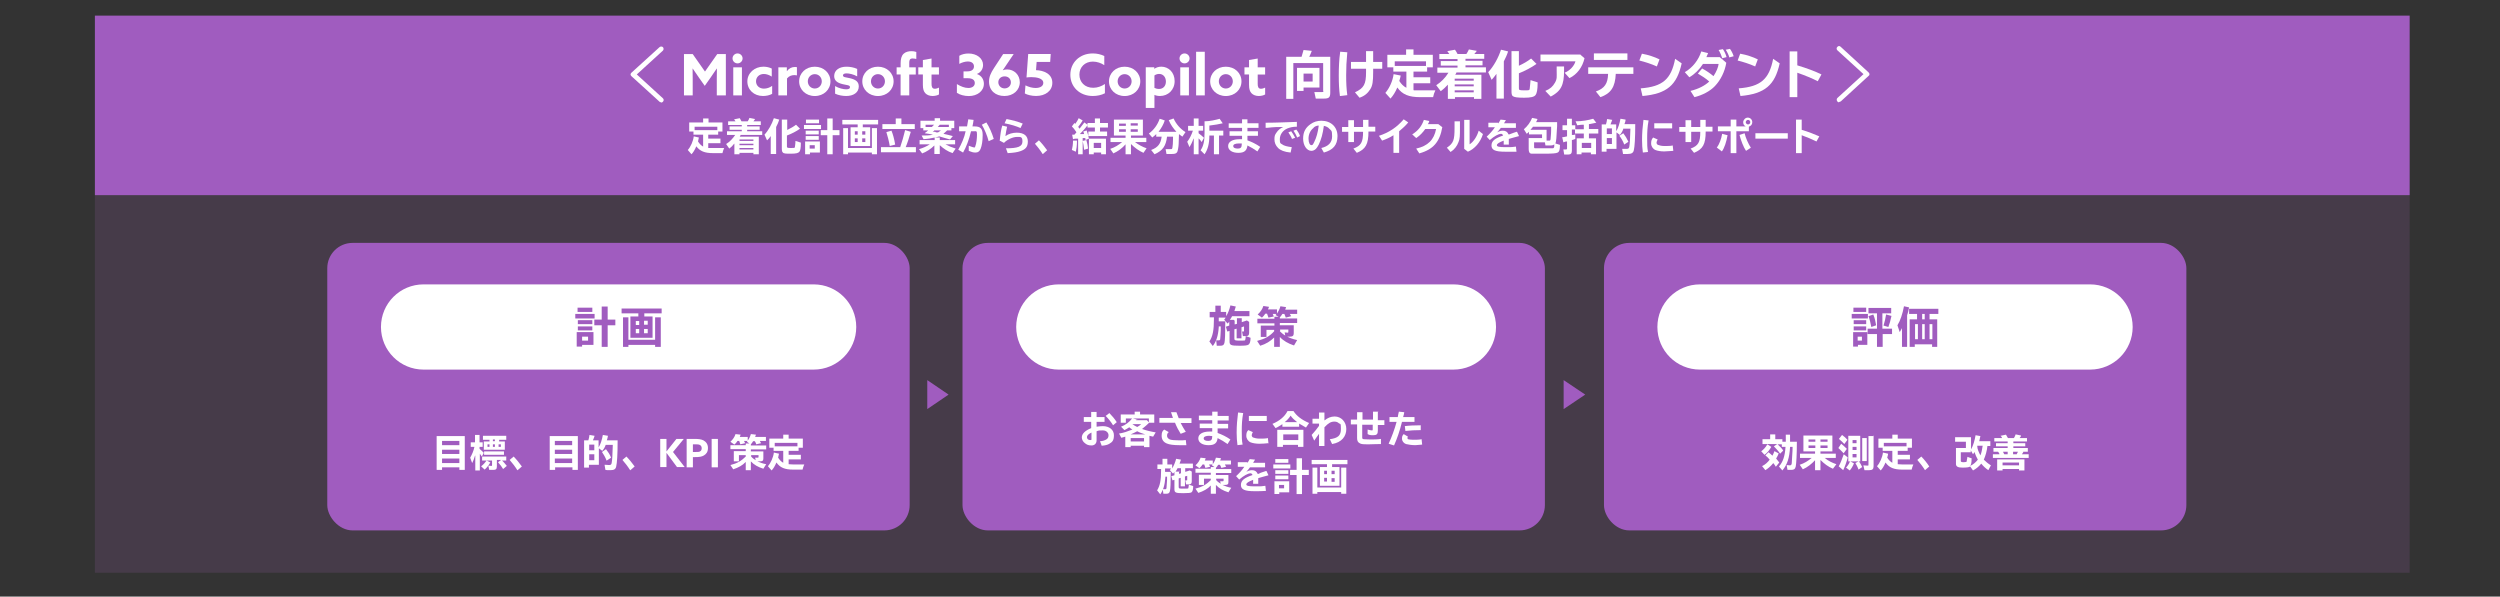 <?xml version="1.0" encoding="UTF-8"?>
<svg id="img01" xmlns="http://www.w3.org/2000/svg" width="880" height="210" version="1.1" viewBox="0 0 880 210">
  <rect x="0" y="0" width="880" height="210" fill="#333333" stroke="none"/>
  <!-- Generator: Adobe Illustrator 29.0.1, SVG Export Plug-In . SVG Version: 2.1.0 Build 192)  -->
  <defs>
    <style>
      .st0 {
        fill: #a05cbf;
      }

      .st1 {
        fill: #fff;
      }

      .st2 {
        fill: #915da3;
        isolation: isolate;
        opacity: .2;
      }
    </style>
  </defs>
  <rect class="st2" x="33.4" y="68.7" width="814.8" height="132.9"/>
  <rect class="st0" x="115.2" y="85.5" width="205" height="101.2" rx="8.9" ry="8.9"/>
  <rect class="st0" x="338.8" y="85.5" width="205" height="101.2" rx="8.9" ry="8.9"/>
  <rect class="st0" x="564.6" y="85.5" width="205" height="101.2" rx="8.9" ry="8.9"/>
  <path class="st1" d="M149.1,100.1h137.3c8.3,0,15,6.7,15,15h0c0,8.3-6.7,15-15,15h-137.3c-8.3,0-15-6.7-15-15h0c0-8.3,6.7-15,15-15h0Z"/>
  <path class="st1" d="M372.7,100.1h138.9c8.3,0,15,6.7,15,15h0c0,8.3-6.7,15-15,15h-138.9c-8.3,0-15-6.7-15-15h0c0-8.3,6.7-15,15-15h0Z"/>
  <path class="st1" d="M598.4,100.1h137.3c8.3,0,15,6.7,15,15h0c0,8.3-6.7,15-15,15h-137.3c-8.3,0-15-6.7-15-15h0c0-8.3,6.7-15,15-15Z"/>
  <rect class="st0" x="33.4" y="5.5" width="814.8" height="63.2"/>
  <g>
    <path class="st0" d="M209.3,110.5v1.6h-6.8v-1.6h6.8ZM208.8,121.4h-3.9v.6h-1.9v-5.1h5.9v4.5h-.1ZM208.5,108.3v1.5h-5.2v-1.5h5.2ZM208.5,112.7v1.4h-5.1v-1.4h5.1ZM208.5,114.9v1.4h-5.1v-1.4h5.1ZM204.9,119.9h2.1v-1.4h-2.1v1.4ZM211.8,107.9h2.1v4.6h2.7v2h-2.7v7.6h-2.1v-7.6h-2.6v-2h2.6v-4.6Z"/>
    <path class="st0" d="M224.8,110.3h-6v-1.7h14.1v1.7h-6.1v1.1h2.9v7.5h-7.8v-7.5h2.8v-1.1h.1ZM230.6,119.6v-7.9h2v10.4h-2v-.7h-9.4v.7h-1.9v-10.4h1.9v7.9h9.4ZM223.8,113v1.4h1.2v-1.4h-1.2ZM223.8,115.8v1.5h1.2v-1.5h-1.2ZM226.7,114.3h1.3v-1.4h-1.3v1.4ZM226.7,117.3h1.3v-1.5h-1.3v1.5Z"/>
  </g>
  <g>
    <path class="st0" d="M434.6,112.9v1.3l.8-.2v-2h1.7v1.4l1.8-.6.8.5v3.8c0,.9-.3,1.2-1.1,1.2h-1.1l-.3-1.6h.5c.13,0,.2-.1.2-.3v-1.5l-.9.3v3.9h-1.7v-3.4l-.8.2v3.3c0,.6.2.7,2,.7s1.6,0,1.8-.2c0-.1.2-.7.2-1.4l1.7.6c0,1.4-.3,2.1-.7,2.4-.4.3-1.3.4-3.2.4-3,0-3.5-.2-3.5-1.5v-3.7l-.8.2-.5-1.7,1.2-.4v-1.4c-.1.2-.2.3-.6.7l-1.2-1.4c.3-.3.4-.4.5-.7h-2.4v1.3h2.3c0,4.4-.1,6.8-.3,7.6-.2.8-.6,1-1.5,1h-1.2l-.2-1.9h.9c.3,0,.5-.1.5-.4s.2-1.8.2-3.2v-1.3h-.7v.3c-.2,3-.9,5.1-2.1,6.6l-1.2-1.6c1.2-1.8,1.6-4,1.6-7.9v-.6h-1.5v-1.9h2v-2.2h1.9v2.2h1.9v1.5c.7-1.1,1.2-2.5,1.5-3.8l1.9.4c-.2.7-.3,1-.5,1.6h5.3v1.8h-6.1c-.2.4-.5.9-.8,1.3h1.4l.3.3h0Z"/>
    <path class="st0" d="M454,110.5c.1.2.3.5.5.8l-1.9.5c-.2-.6-.3-.8-.5-1.3h-.7c-.3.5-.6.9-.9,1.2v.4h6.1v1.6h-6.1v.8h4.9v2.8c0,.9-.4,1.2-1.4,1.2s-.5,0-.9,0c1,.5,2.1.9,3.5,1.2l-1.1,1.9c-2.1-.7-3.7-1.6-5-3v3.5h-2v-3.3c-1.3,1.3-2.9,2.3-4.9,2.9l-1.1-1.7c2.7-.7,4.4-1.6,6-3.4v-.5h-2.7v2.5h-2v-4h4.8v-.8h-6v-1.6h6v-.7h1.5l-1.1-.6c.1-.2.2-.2.3-.4h-1.3c.1.3.3.6.4.9l-1.9.4c-.2-.6-.4-1.1-.5-1.4h-.6c-.4.6-.8,1.1-1.2,1.4l-1.5-1.1c.9-.8,1.7-1.9,2-3l2,.3c-.1.3-.2.6-.4.9h3.2v1.5c.5-.8,1-1.7,1.2-2.6l2,.3c-.1.4-.2.6-.3.9h4.2v1.5h-2.6ZM450.5,116.6c.5.5,1.2,1.1,1.9,1.5l-.2-1.1c.3,0,.8.1,1,.1s.3,0,.3-.4v-.7h-2.9v.5h0l-.1.1Z"/>
  </g>
  <g>
    <path class="st0" d="M657.5,110.5v1.6h-5.7v-1.6h5.7ZM657.2,121.4h-3.2v.6h-1.7v-5.1h5v4.5h-.1ZM656.9,108.3v1.5h-4.5v-1.5h4.5ZM656.9,112.7v1.4h-4.4v-1.4h4.4ZM656.9,114.9v1.4h-4.4v-1.4h4.4ZM653.9,119.9h1.5v-1.4h-1.5v1.4ZM662.7,115.7h3.3v1.9h-3.3v4.5h-2v-4.5h-3.3v-1.9h3.3v-5.4h-3v-1.9h8v1.9h-3.1v5.4h.1ZM658.7,115.1c-.3-1.6-.6-2.8-1-3.8l1.7-.6c.5,1.2.8,2.5,1,3.8l-1.7.6h0ZM663,114.6c.4-1.2.7-2.6.9-3.9l1.9.5c-.3,1.5-.7,2.9-1.1,3.9l-1.7-.5h0Z"/>
    <path class="st0" d="M671.4,122.1h-1.9v-6.6c-.3.5-.4.8-.8,1.4l-.8-2.4c1-1.6,1.8-4,2.3-6.7l1.8.4c-.2,1.1-.4,1.9-.7,2.8v11.1h.1ZM674.9,110.5h-2.9v-1.8h10.3v1.8h-3.1v1.9h2.7v9.7h-1.8v-.9h-6.1v.9h-1.8v-9.7h2.6v-1.9h.1ZM674.1,119.4h1v-5.3h-1v5.3ZM676.6,112.4h.9v-1.9h-.9v1.9ZM676.6,119.4h.9v-5.3h-.9v5.3ZM680.2,114.1h-1v5.3h1v-5.3Z"/>
  </g>
  <g>
    <path class="st1" d="M249.4,52.1h5.5c-.3.6-.4,1.1-.6,1.8h-3.3c-3,0-4.6-.7-5.9-2.4-.5,1.2-1.1,2.2-1.7,2.8l-1.3-1.5c1-1.1,1.9-3.1,2.1-4.8l1.8.4c-.1.6-.2.8-.3,1.4.5.8,1.1,1.4,1.8,1.8v-4.2h-3.4v-1.1h-1.5v-3.2h4.9v-1.4h1.9v1.4h4.9v3.2h-1.5v1.1h-3.5v1.4h4.3v1.6h-4.3v1.7h.1ZM244.5,45.8h8v-1.2h-8v1.2Z"/>
    <path class="st1" d="M256.3,44v-1.3h2.6c-.1-.2-.3-.4-.5-.7l2-.4c.2.3.4.7.6,1.1h2.2c.3-.4.5-.9.6-1.2l2,.4c-.3.4-.4.6-.6.8h2.6v1.3h-4.8v.5h4.4v1.2h-4.4v.5h5.3v1.3h-7.6c-.1.2-.1.3-.3.6h6.7v6.2h-1.9v-.5h-4.9v.5h-1.8v-3.7h-.1c-.5.7-1,1.2-1.7,1.7l-1.1-1.6c1.3-.8,2.3-1.9,3.2-3.2h-2.9v-1.3h5.2v-.5h-4.3v-1.2h4.3v-.5h-4.8ZM260.3,49.6h4.9v-.5h-4.9v.5ZM260.3,51.1h4.9v-.5h-4.9v.5ZM260.3,52.6h4.9v-.5h-4.9v.5Z"/>
    <path class="st1" d="M273.2,54.2h-1.9v-6.3c-.6.8-.7,1-1.3,1.5l-.9-2c1.4-1.5,2.6-3.7,3.3-5.8l1.9.5c-.3.9-.6,1.7-1.1,2.6v9.5h0ZM277,45.8c1.4-.7,2.3-1.2,3.2-1.9l1.4,1.4c-1.2.9-3,1.8-4.6,2.4v3.9c0,.4.2.5,1.4.5s1.3,0,1.4-.3c0-.2.2-1.1.2-2.2l1.9.6c0,2-.2,2.8-.5,3.2-.4.5-1.2.7-3,.7s-2.6,0-2.9-.5c-.2-.2-.3-.6-.3-1.1v-10.4h1.9v3.9h0v-.2h-.1Z"/>
    <path class="st1" d="M289,44v1.4h-6v-1.4h6ZM288.6,53.7h-3.5v.6h-1.7v-4.5h5.2v4h0v-.1ZM288.3,42.1v1.3h-4.6v-1.3h4.6ZM288.2,46v1.3h-4.6v-1.3h4.6ZM288.2,47.9v1.3h-4.6v-1.3h4.6ZM285,52.3h1.8v-1.2h-1.8v1.2ZM291.2,41.7h1.9v4.1h2.4v1.8h-2.4v6.7h-1.9v-6.7h-2.3v-1.8h2.3v-4.1Z"/>
    <path class="st1" d="M301.8,43.8h-5.3v-1.6h12.6v1.6h-5.4v1h2.6v6.6h-6.9v-6.6h2.5v-1h-.1ZM306.9,52.1v-7h1.8v9.2h-1.8v-.6h-8.4v.6h-1.7v-9.2h1.7v7h8.4ZM300.9,46.2v1.2h1v-1.2h-1ZM300.9,48.7v1.3h1v-1.3h-1ZM303.5,47.4h1.1v-1.2h-1.1v1.2ZM303.5,50h1.1v-1.3h-1.1v1.3Z"/>
    <path class="st1" d="M316.9,51.7c.6-1.7,1.2-3.8,1.7-5.9l2,.6c-.5,1.8-1.2,4-1.8,5.4h3.6v1.8h-12.3v-1.8h6.8v-.1ZM322,43.7v1.7h-11.4v-1.7h4.7v-2h2v2h4.8-.1ZM313.2,51.4c-.3-1.8-.8-3.6-1.2-4.9l1.8-.5c.5,1.2,1,3,1.3,4.9l-2,.5h.1Z"/>
    <path class="st1" d="M333.3,46c-.4.4-.8.7-1.2,1.1.8.2,2.3.5,3.3.8l-1,1.2c-1.5-.4-3-.9-3.8-1.1-.5.2-1,.3-1.5.4h1.7v.9h5.4v1.5h-3.4c1.1.6,2.3,1.1,3.6,1.5l-1.1,1.6c-1.7-.6-3.1-1.5-4.5-2.8v3.1h-1.9v-3c-1.2,1.2-2.7,2.2-4.3,2.8l-1.1-1.5c1.4-.4,2.7-1,3.8-1.7h-3.6v-1.5h5.3v-.9c-1.2.3-2.6.5-3.9.6l-.7-1.3c1.5,0,2.8,0,4-.3-1.3-.3-1.6-.3-2.9-.5l.2-.2c.3-.2.6-.4,1-.8h-1.7v-.8h-1v-2.6h5v-.9h1.9v.9h5v2.6h-1v.8h-1.6v.1ZM328,44.7c.2-.2.5-.5.8-.8h-3v.8h2.2ZM328.8,46l-.2.2c-.1,0-.2.2-.3.2h.9c.2.2.3.2.5.2h.5q.07,0,0,0c.4-.2.7-.5,1-.7h-2.5.1v.1ZM334,44.7v-.8h-3.2c-.2.2-.4.5-.7.8h3.9Z"/>
    <path class="st1" d="M340.4,44.5c.1-.7.2-1.1.4-2.3v-.2l1.9.2c-.1.9-.2,1.3-.4,2.3h.8c2,0,2.8.8,2.8,3s-.3,3.8-.7,4.8c-.3.9-.9,1.4-1.8,1.4s-1.4-.2-2.4-.6v-1.8c.8.3,1.6.6,1.9.6s.3,0,.4-.4c.4-1,.6-2.7.6-4.1s-.2-1.2-1.1-1.2h-1c-.7,3-1.7,5.6-2.8,7.5l-1.7-1c1.1-1.9,2.2-4.4,2.6-6.5h-2.3v-1.7h2.8ZM348,49.7c-.5-2-1.5-4.3-2.4-5.8l1.6-.8c1.1,1.7,2,3.8,2.6,5.8l-1.8.8h0Z"/>
    <path class="st1" d="M351.9,49.6c.2-2.2.5-4.2.9-5.4l1.7.4c-.2.9-.5,2.4-.6,3.3,1.1-.8,2.6-1.2,4-1.2,2.5,0,3.9,1.1,3.9,3.1s-.9,2.8-2.6,3.4c-1.1.4-2.5.6-4.5.7l-.6-1.7c4.2,0,5.8-.6,5.8-2.4s-.7-1.6-2-1.6-3.4.9-4.5,2.1l-1.3-.7h-.2,0ZM359.3,45.1c-1.6-.7-3.5-1.3-5.7-1.7l.7-1.5c2.1.4,4,.9,5.7,1.6l-.8,1.6h.1Z"/>
    <path class="st1" d="M367,54.2c-.8-1.3-1.9-2.7-2.7-3.6l1.4-1.2c1,1,2.1,2.4,2.9,3.5l-1.5,1.3h-.1Z"/>
    <path class="st1" d="M378.8,46.4h0c-.5-.8-1-1.4-1.5-1.9l.9-1.2c.13.13.23.23.3.3.5-.7.9-1.3,1.2-2l1.4.8c-.4.7-.9,1.4-1.6,2.3.1,0,.2.2.5.6.7-.9,1.1-1.4,1.7-2.2l1.1.8v-.6h2.6v-1.6h1.8v1.6h2.8v1.6h-2.8v1.4h2.5v1.6h-6.6v-1.6h2.3v-1.4h-2.6v-.8c-.7,1-1.9,2.3-2.7,3.1h1.5c0-.3-.2-.6-.3-.9l1.2-.4c.3.8.6,1.9.8,2.9l-1.2.5c0-.2,0-.5-.1-.7h-.9v5.7h-1.6v-5.5c-.9,0-1.3,0-1.8.2l-.3-1.6h.8c.4-.5.5-.6.7-.8h0l-.1-.2ZM377.3,52.8c.2-.8.4-1.9.4-3.3h1.4c0,1.8-.2,3-.4,3.9l-1.4-.6h0ZM381.6,52.7c-.1-1.2-.3-2.2-.5-3.1l1.3-.3c.3,1.1.5,2,.6,3l-1.3.4s-.1,0-.1,0ZM389.3,54.3h-1.7v-.6h-2.6v.6h-1.7v-5.5h6v5.5h0ZM385,52.1h2.6v-1.8h-2.6v1.8Z"/>
    <path class="st1" d="M399.5,50c1.2.9,2.6,1.7,4.1,2.2l-1.1,1.6c-1.6-.7-3.1-1.8-4.4-3.1v3.6h-1.9v-3.5c-1.1,1.3-2.7,2.5-4.3,3.2l-1.1-1.6c1.6-.5,3-1.4,4.2-2.4h-4.1v-1.5h5.3v-.8h-4.1v-5.6h10.2v5.6h-4.2v.8h5.4v1.5h-4ZM393.9,44.3h2.4v-.8h-2.4v.8ZM393.9,46.4h2.4v-.9h-2.4v.9ZM400.5,43.4h-2.5v.8h2.5v-.8ZM400.5,45.5h-2.5v.9h2.5v-.9Z"/>
    <path class="st1" d="M410.8,48.1c-.4,3.3-1.5,4.9-4.4,6.2l-1.2-1.5c2.4-.9,3.4-2.2,3.7-4.7h-1.9v-.9c-.5.5-.9.8-1.4,1.2l-1.2-1.4c1.7-1.2,3.1-3.1,3.8-5.2l1.8.6c-.5,1.5-1.2,2.7-2.2,4h6.3c-1.1-1.2-2.1-2.6-2.7-4.1l1.7-.6c.9,2,2.4,3.7,4.2,4.8l-1.1,1.6c-.6-.4-.8-.6-1.2-.9-.1,3.7-.1,3.9-.3,5.1-.2,1.5-.6,1.9-2.2,1.9h-1.9l-.3-1.7h1.7c.5,0,.6,0,.7-.6s.2-1.6.2-2.9v-.9s-2.1,0-2.1,0Z"/>
    <path class="st1" d="M420.1,48.8c-.4,1.2-.9,2.2-1.4,3l-.8-1.9c.8-1,1.5-2.4,2-3.9h-1.7v-1.7h2v-2.6h1.7v2.6h1.6v1.7h-1.6v.9c.8.6,1.4,1.1,1.9,1.6l-.8,1.5c-.3-.5-.7-.9-1.1-1.3v5.6h-1.7v-5.5s-.1,0-.1,0ZM429.3,41.8l1.1,1.6c-1.2.3-3,.6-4.7.8v1.8h4.9v1.7h-1.5v6.6h-1.8v-6.6h-1.6c0,3-.6,5-1.7,6.6l-1.4-1.4c1-1.4,1.4-3.2,1.4-6.1v-4.1c1.9,0,3.9-.5,5.4-.9h-.1Z"/>
    <path class="st1" d="M439.1,42v1.4h3.9v1.6h-3.9v1.2h3.7v1.6h-3.7v1.6c1.4.5,3.1,1.3,4.5,2.3l-1,1.6c-1.1-.8-2.3-1.5-3.5-2.1-.2,1.8-1.1,2.6-3.2,2.6s-3.6-.9-3.6-2.4,1.5-2.4,4-2.4.5,0,.9,0v-1.2h-4.4v-1.6h4.4v-1.2h-4.7v-1.6h4.7v-1.4h1.9ZM437.1,50.5h-1.1c-1.1,0-1.9.3-1.9.9s.6.9,1.6.9,1.4-.4,1.4-1.5v-.2h0v-.1Z"/>
    <path class="st1" d="M445.4,43.2c3.8,0,8.1-.2,11.1-.3v1.7c-1.6,0-2.5.3-3.3.6-1.7.7-2.7,2.2-2.7,3.8s.2,1.4.8,1.8c.6.5,1.8.8,3.4,1l-.4,1.9c-2.2-.2-3.6-.8-4.4-1.6-.9-.9-1.3-1.9-1.3-3.1s.2-1.6.7-2.3c.6-.9,1.3-1.5,2.4-2-2,0-3,0-5.7.3h-.5v-1.8s-.1,0-.1,0ZM454.8,49c-.2-.7-.7-1.5-1.3-2.4l1-.4c.5.7,1,1.5,1.4,2.3l-1.1.4h0v.1ZM456.6,48.4c-.3-.8-.8-1.7-1.3-2.4l1-.4c.5.6,1,1.4,1.3,2.3,0,0-1,.5-1,.5Z"/>
    <path class="st1" d="M465.1,52.1c2.5-.6,3.8-1.9,3.8-4.1s-.3-2-.9-2.6c-.5-.6-1.1-.9-2-1.1-.4,2.9-.9,4.7-1.8,6.6-.4.7-.6,1.1-1,1.5-.5.5-1.1.7-1.6.7-1.6,0-2.9-1.9-2.9-4.3s.9-3.9,2.6-5.1c1.1-.8,2.4-1.2,3.8-1.2,3.4,0,5.7,2.2,5.7,5.4s-1.6,4.9-4.8,5.8l-.9-1.6h0ZM462.4,45c-1.2.9-1.8,2.3-1.8,3.8s.5,2.3,1,2.3.6-.3,1-1.1c.8-1.6,1.3-3.4,1.6-5.8-.8,0-1.3.3-1.8.7h0v.1Z"/>
    <path class="st1" d="M481.7,42.1v2.5h2.4v1.7h-2.4c0,4.5-1,6.2-4.1,7.5l-1.2-1.5c2.7-1,3.4-2.2,3.4-5.9h-3.2v3.6h-2v-3.6h-2.2v-1.7h2.2v-2.4h2v2.4h3.2v-2.5h2l-.1-.1Z"/>
    <path class="st1" d="M490.5,47.6c-1.2.8-2.6,1.4-4,1.9l-1.1-1.7c3.4-1.1,6.2-2.9,8.7-5.8l1.6,1.1c-.9,1.1-2.1,2.2-3.2,3.1v7.6h-2s0-6.2,0-6.2Z"/>
    <path class="st1" d="M507.7,44.7c-.9,5.3-3.2,7.9-8.1,9.3l-1.1-1.7c4.1-.9,6.3-3.1,7-6.9h-3.8c-.9,1.3-2,2.4-3.2,3.2l-1.4-1.3c2.1-1.3,3.4-3,4.1-5.1l1.9.4c-.1.4-.2.7-.5,1.1h3.7l1.3,1h.1Z"/>
    <path class="st1" d="M513.9,42.7v2.4c0,2.6,0,3.8-.5,4.9-.5,1.4-1.5,2.7-2.8,3.5l-1.3-1.5c2.3-1.6,2.7-2.6,2.7-6.9v-2.4h2-.1ZM517.3,42.3v8.5c1.3-.8,2.6-2.7,3.2-4.8l1.5,1.2c-.9,2.9-2.9,5.2-5.3,6.2l-1.3-1v-10.2h1.9v.1Z"/>
    <path class="st1" d="M527.4,43.5c.4-.7.6-1,.8-1.4l1.9.2c-.2.3-.3.4-.7,1.1h4.2v1.6h-5.3c-.4.6-.9,1.1-1.3,1.6.7-.4,1.3-.6,2-.6,1,0,1.6.4,2,1.3h.3l.8-.3.8-.3.9-.3h.2l.7,1.5c-1.6.4-2.5.7-3.6,1v2h-1.8v-1.4c-1.6.6-2.4,1.1-2.4,1.6s.7.7,3,.7,2.4,0,3.7-.2l.2,1.8h-4c-3.5,0-4.8-.6-4.8-2.2s1.2-2.5,4.1-3.5c-.2-.4-.4-.6-.7-.6-.9,0-2.4.8-4,2.2l-1.1-1.2c1-.9,2.1-2.1,2.9-3.3h-2.3v-1.6h3.5v.3Z"/>
    <path class="st1" d="M542.8,47.3h-4.6v-.9c-.3.3-.4.4-.8.7l-1-1.6c1.3-1.1,2.3-2.5,2.9-4l1.9.4c-.2.4-.2.6-.5,1.1h7.4v1.4c-.2,4-.3,5.4-.6,6.1l1.6.5c0,1.7-.2,2.4-.8,2.7-.5.3-1.9.4-4.9.4h-4.2c-.8,0-1.1-.6-1.1-1.6v-3.9h4.7v-1.2h0v-.1ZM544.7,49.5h.5c.4,0,.5,0,.6-.5,0-.5.2-1.6.2-3.2v-1.2h-6.4c-.2.4-.5.6-.9,1.1h5.7v3.8h.3ZM540,50v1.6c0,.4,0,.6.4.6h6.1c.4,0,.5-.2.6-.6v-.8c-.3.3-.7.4-1.4.4h-1.7l-.2-1.1h-3.9.1v-.1Z"/>
    <path class="st1" d="M557.5,43.9c-.7,0-1.1,0-2.3.2l-.6-1.4c2.4,0,4.5-.4,6.2-.9l1.1,1.4c-.9.2-1.4.3-2.6.5v1.7h3.3v1.6h-3.3v1.7h2.5v5.6h-1.8v-.6h-3.3v.6h-1.7v-5.6h2.5v-1.7h-3.1v-1.4h-1.1v1.9h.5c.2,0,.4,0,.7-.2v1.6c-.5.2-.7.3-1.2.4v3.8c0,.9-.4,1.3-1.3,1.3h-1.4l-.3-1.8h1q.3,0,.3-.3v-2.5c-.3,0-.6,0-1.3.3l-.4-1.8c.6,0,1.1-.2,1.7-.3v-2.2h-1.6v-1.7h1.6v-2.3h1.7v2.3h1.2v1.4h3v-1.5h0v-.1ZM556.8,52.1h3.3v-1.8h-3.3v1.8Z"/>
    <path class="st1" d="M571.4,45.4c-.3.9-.7,1.5-1.2,2.1l-1.2-.9v5.8h-3.5v1h-1.7v-9.6h1.5c.2-.6.3-1.2.4-1.9l1.8.3c-.2.5-.4,1.1-.6,1.6h2v2.4c.7-1.1,1.2-2.7,1.5-4.4l1.8.3c0,.5-.2,1.1-.4,1.6h3.8c0,5.2-.2,7.9-.5,9.2-.2.9-.8,1.3-2.1,1.3h-1.7l-.3-1.8h1.6c.6,0,.8-.2.9-.7.2-1.1.3-2.7.4-6.4h-2.6l.1.1ZM565.6,45.2v2h1.8v-2h-1.8ZM565.6,48.6v2.1h1.8v-2.1h-1.8ZM571.7,50.8c-.4-1.1-1.1-2.3-1.7-3l1.4-.9c.7.9,1.3,1.9,1.8,3l-1.5,1h0v-.1Z"/>
    <path class="st1" d="M578.3,53.8c-.2-1.6-.3-2.8-.3-4.5,0-2.5.2-4.8.5-7.1l1.8.2c-.4,2.2-.5,4-.5,6.3s0,3.2.3,4.8l-1.9.2h.1v.1ZM589,53.1c-.9,0-2,.2-3.2.2s-2.4-.2-3.1-.5c-.9-.4-1.5-1.3-1.5-2.3s.2-1.5.7-2.1l1.6.7c-.2.4-.4.8-.4,1.1s.2.7.5.8c.5.2,1.3.4,2.3.4s2.2,0,2.9-.2c0,0,.2,1.9.2,1.9ZM588.6,43.4v1.8h-6.3v-1.8h6.3Z"/>
    <path class="st1" d="M600.4,42.1v2.5h2.4v1.7h-2.4c0,4.5-1,6.2-4.1,7.5l-1.2-1.5c2.7-1,3.4-2.2,3.4-5.9h-3.2v3.6h-2v-3.6h-2.2v-1.7h2.2v-2.4h2v2.4h3.2v-2.5h2-.1v-.1Z"/>
    <path class="st1" d="M604.3,52c.9-1.2,1.6-3.1,1.9-4.9l1.9.5c-.4,2.3-1.1,4.5-2,5.7l-1.7-1.3h-.1ZM614.5,44.5c-.6-.3-.9-.8-.9-1.5s.7-1.6,1.6-1.6,1.6.7,1.6,1.6-.5,1.3-1.2,1.6v1.6h-4.4v7.7h-2v-7.7h-4.5v-1.7h4.5v-2.4h2v2.4h3.3ZM614.6,53.1c-.9-1.3-1.8-3.7-2.3-5.6l1.8-.6c.4,1.7,1.3,3.7,2.2,5.1l-1.7,1.1h0ZM614.5,43c0,.4.4.8.8.8s.8-.3.8-.8-.4-.8-.8-.8-.8.4-.8.8h0Z"/>
    <path class="st1" d="M629.3,46.9v1.9h-11.4v-1.9h11.4Z"/>
    <path class="st1" d="M634.2,42.1v3.6c2.4.7,4.6,1.6,6.2,2.3l-1,1.8c-1.4-.7-3.3-1.5-5.2-2.2v6.3h-2v-11.8s2,0,2,0Z"/>
  </g>
  <g>
    <polygon class="st0" points="326.4 133.8 326.4 144 333.9 138.9 326.4 133.8"/>
    <polygon class="st0" points="550.4 133.8 550.4 144 558 138.9 550.4 133.8"/>
  </g>
  <g>
    <path class="st1" d="M163.6,165.4h-1.9v-.9h-6.1v.9h-1.9v-11.9h9.9v11.9h0ZM155.6,156.7h6.1v-1.5h-6.1v1.5ZM155.6,159.8h6.1v-1.5h-6.1v1.5ZM155.6,163h6.1v-1.6h-6.1v1.6Z"/>
    <path class="st1" d="M167.2,160.4c-.3,1.1-.6,1.8-1,2.6l-.7-1.9c.6-1,1.2-2.4,1.5-3.8h-1.3v-1.6h1.5v-2.6h1.6v2.6h1.1v1.6h-1.1v.7c.5.4,1.1,1,1.5,1.4l-.7,1.3c-.2-.3-.5-.7-.7-1v5.9h-1.6v-5.2h-.1ZM169.4,164.1c.7-.5,1.4-1.3,1.9-2l1.3.7c-.6,1-1.3,1.9-2,2.5l-1.2-1.1h0v-.1ZM176.6,162c.7.6,1.3,1.4,1.8,2l-1.3,1.1c-.4-.7-1-1.5-1.8-2.4l1.1-.8h-1.5v2.3c0,.9-.3,1.2-1.3,1.2h-1.4l-.3-1.5c.3,0,.7.1,1,.1s.3,0,.3-.3v-1.6h-3.5v-1.4h8.5v1.4h-1.6v-.1ZM175.6,155.4h2.1v2.9h-7.4v-2.9h2v-.6h-2.3v-1.4h8.2v1.4h-2.5v.6h-.1ZM177.4,158.9v1.2h-7v-1.2h7ZM171.6,156.4v.9h.7v-.9h-.7ZM173.5,154.7v.6h.7v-.6h-.7ZM173.5,156.4v.9h.7v-.9h-.7ZM175.5,156.4v.9h.8v-.9h-.8Z"/>
    <path class="st1" d="M182.1,165.5c-.8-1.3-1.9-2.7-2.7-3.6l1.4-1.2c1,1,2.1,2.4,2.9,3.5l-1.5,1.3h-.1Z"/>
    <path class="st1" d="M203.4,165.4h-1.9v-.9h-6.1v.9h-1.9v-11.9h9.9v11.9h0ZM195.3,156.7h6.1v-1.5h-6.1v1.5ZM195.3,159.8h6.1v-1.5h-6.1v1.5ZM195.3,163h6.1v-1.6h-6.1v1.6Z"/>
    <path class="st1" d="M213.2,156.6c-.3.9-.7,1.5-1.2,2.1l-1.2-.9v5.8h-3.5v1h-1.7v-9.6h1.5c.2-.6.3-1.2.4-1.9l1.8.3c-.1.5-.4,1.1-.6,1.6h2v2.5c.7-1.1,1.2-2.7,1.5-4.4l1.8.3c-.1.5-.2,1.1-.4,1.6h3.8c0,5.2-.2,7.9-.5,9.2-.2,1-.8,1.3-2.1,1.3s-1.1,0-1.7-.1l-.3-1.8c.7,0,1.3.1,1.6.1.6,0,.8-.2.9-.7.2-1.1.3-2.7.4-6.4h-2.6.1ZM207.4,156.5v2h1.8v-2h-1.8ZM207.4,159.9v2.1h1.8v-2.1h-1.8ZM213.5,162.1c-.4-1.1-1.1-2.3-1.6-3l1.4-1c.7.9,1.4,1.9,1.8,3l-1.5,1h-.1Z"/>
    <path class="st1" d="M221.8,165.5c-.8-1.3-1.9-2.7-2.7-3.6l1.4-1.2c1,1,2.1,2.4,2.9,3.5l-1.5,1.3h-.1Z"/>
    <path class="st1" d="M232.4,154.5h2.2v4.4h0l3.5-4.4h2.6l-3.8,4.6,4.1,5.3h-2.7l-3.7-5h0v5h-2.2v-10h0v.1Z"/>
    <path class="st1" d="M241.7,154.5h2.9c1.2,0,2.2.1,3,.5.9.5,1.6,1.3,1.6,2.7s-.6,2.1-1.4,2.6c-.8.5-1.8.6-3.2.6h-.7v3.6h-2.2v-10h0ZM244.7,159.1c.9,0,1.4,0,1.7-.2.4-.2.6-.6.6-1.1s-.2-1-.7-1.2c-.4-.2-.9-.2-1.7-.2h-.7v2.7h.8,0Z"/>
    <path class="st1" d="M250.5,154.5h2.2v10h-2.2v-10Z"/>
    <path class="st1" d="M267.5,155.3c.1.2.3.5.4.7l-1.7.4c-.2-.5-.2-.7-.5-1.1h-.6c-.3.5-.5.8-.8,1.1v.4h5.4v1.4h-5.4v.7h4.4v2.5c0,.8-.3,1-1.3,1s-.5,0-.8,0c.9.4,1.9.8,3.1,1l-1,1.6c-1.9-.6-3.3-1.4-4.4-2.6v3.1h-1.8v-2.9c-1.1,1.2-2.6,2-4.4,2.6l-1-1.5c2.4-.6,3.9-1.5,5.4-3v-.5h-2.4v2.2h-1.8v-3.6h4.2v-.7h-5.4v-1.4h5.4v-.6h1.3l-.9-.6c.1-.2.2-.2.2-.3h-1.2c.1.2.2.5.4.8l-1.7.4c-.2-.5-.3-.9-.4-1.2h-.6c-.3.5-.7,1-1.1,1.3l-1.4-1c.8-.7,1.5-1.7,1.8-2.7l1.8.2c-.1.3-.2.5-.3.8h2.8v1.3c.5-.7.9-1.5,1.1-2.3l1.8.2c-.1.3-.2.5-.3.8h3.8v1.4h-2.1v.1ZM264.4,160.7c.4.5,1.1,1,1.6,1.3l-.2-.9h.9c.2,0,.3,0,.3-.3v-.6h-2.6v.5h0Z"/>
    <path class="st1" d="M277.6,163.4c.5,0,1.1.1,1.8.1h3.7c-.3.6-.4,1.1-.6,1.8h-3.3c-3,0-4.6-.7-5.9-2.5-.5,1.2-1.1,2.2-1.7,2.8l-1.3-1.5c1-1.1,1.9-3.1,2.1-4.8l1.8.4c-.1.6-.2.8-.3,1.4.5.8,1.1,1.4,1.8,1.8v-4.2h-3.4v-1.1h-1.5v-3.2h4.9v-1.4h1.9v1.4h5v3.2h-1.5v1.1h-3.5v1.4h4.3v1.6h-4.3v1.7h0ZM272.7,157.1h8v-1.2h-8v1.2Z"/>
  </g>
  <g>
    <path class="st1" d="M386,145v1.8h2.8v1.7h-2.8v1.7c.8-.1,1.5-.2,2.2-.2,2.3,0,3.9,1.3,3.9,3.2s-.6,2.4-1.6,3c-.6.4-1.5.6-2.7.7l-.6-1.6c.9,0,1.7-.3,2.2-.6s.8-.7.8-1.5-.7-1.7-2-1.7-1.4,0-2.2.3v3.2c0,1.1-.7,1.8-1.8,1.8s-1.7-.3-2.3-.8c-.7-.5-1.1-1.3-1.1-2,0-1.3,1.1-2.4,3.3-3.3v-2.2h-2.6v-1.7h2.6v-1.8h1.9ZM384.1,152.3c-1,.5-1.5,1-1.5,1.6s.5,1,1.1,1,.5-.1.5-.5v-2.1h-.1ZM391.8,149.7c-.7-1.2-1.8-2.5-2.6-3.3l1.3-1c.9.9,1.9,2.1,2.6,3.2l-1.3,1.1Z"/>
    <path class="st1" d="M400.2,147.5c-.2.2-.2.3-.3.4h3.8l.8.9c-.6.6-1.6,1.5-2.5,2.2,1.4.5,3,.9,4.8,1.2l-.9,1.5c-.6-.1-.8-.2-1.3-.3v4h-1.9v-.5h-4.7v.5h-1.9v-3.7c-.6.2-.8.2-1.4.4l-.8-1.5c1.5-.2,2.9-.7,4.7-1.4h0c-.4-.2-.7-.5-1.1-.8-.6.4-1.1.7-1.7,1l-1.2-1.2c1.6-.6,3-1.7,3.9-2.9h-2.2v1.5h-1.8v-2.9h4.9v-1h1.9v1h5v2.9h-1.9v-1.5h-5.6l1.5.4h0v-.2h-.1ZM398,155.4h4.7v-1.2h-4.7v1.2ZM403.1,152.9c-1.2-.4-1.9-.6-2.8-1.1-.6.3-1.5.8-2.3,1.1h5.1,0ZM398.6,149.3c.6.4,1,.7,1.7,1h0c.4-.2,1.1-.7,1.4-1h-3.2.1Z"/>
    <path class="st1" d="M412.9,147.2c-.2-.6-.5-1.6-.7-2.1h1.9c.2.5.5,1.4.8,2.1h4.5v1.7h-3.8c.5,1,1.2,2.2,1.8,3.1l-1.8.7c-.7-1.1-1.4-2.4-2-3.9h-5.5v-1.7h4.9l-.1.1ZM417.5,156.7h-2.4c-2,0-3.5-.2-4.4-.6-1.2-.5-1.8-1.4-1.8-2.7s.3-1.7.9-2.2l1.6.9c-.5.4-.6.8-.6,1.3s.3,1,1,1.3c.6.2,1.8.3,3.2.3s1.4,0,2.4-.1l.2,1.8h-.1Z"/>
    <path class="st1" d="M428.6,145v1.4h3.9v1.6h-3.9v1.2h3.7v1.6h-3.7v1.6c1.4.5,3.1,1.3,4.5,2.3l-1,1.6c-1.1-.8-2.3-1.5-3.5-2.1-.2,1.8-1.1,2.5-3.2,2.5s-3.6-.9-3.6-2.4,1.5-2.4,4-2.4.5,0,.9,0v-1.2h-4.4v-1.6h4.4v-1.2h-4.7v-1.6h4.7v-1.4h1.9v.1ZM426.7,153.5c-.5,0-.9-.1-1.1-.1-1.1,0-1.9.3-1.9.9s.6.9,1.6.9,1.4-.4,1.4-1.5v-.2h0Z"/>
    <path class="st1" d="M435.6,156.8c-.2-1.6-.3-2.8-.3-4.5,0-2.5.2-4.8.5-7.1l1.8.2c-.4,2.2-.5,4-.5,6.3s0,3.2.3,4.8l-1.9.2h.1v.1ZM446.4,156c-.9.1-2,.2-3.1.2s-2.4-.2-3.1-.5c-.9-.4-1.5-1.3-1.5-2.3s.2-1.5.7-2l1.6.7c-.2.4-.4.8-.4,1.1s.2.7.5.8c.5.2,1.3.4,2.3.4s2.2,0,2.9-.2l.2,1.9h-.1v-.1ZM445.9,146.4v1.8h-6.3v-1.8h6.3Z"/>
    <path class="st1" d="M457.3,150.2h-5.9v-.9c-.8.5-1.5,1-2.4,1.4l-1.1-1.5c2.4-1,4.3-2.5,5.3-4.5h2.1c1.1,1.7,2.9,3.1,5.5,4.2l-1.1,1.6c-.9-.5-1.6-.9-2.4-1.4v1.1h0ZM458.9,157.3h-2v-.7h-5.3v.7h-2v-6h9.2v6h.1ZM451.7,154.9h5.3v-2h-5.3v2ZM456.6,148.6c-.9-.7-1.8-1.5-2.3-2.3-.5.8-1.2,1.6-2.1,2.3h4.4Z"/>
    <path class="st1" d="M466.2,145v3c1.1-.9,2.3-1.4,3.6-1.4,2.3,0,4.1,1.9,4.1,4.4s-1.5,4.7-5,5.3l-.8-1.7c2.9-.4,3.9-1.3,3.9-3.6s-.2-1.6-.7-2c-.4-.4-.9-.6-1.6-.6-1.2,0-2.1.5-3.5,2v6.6h-1.9v-4.3c-.4.5-1,1.4-1.7,2.4l-.9-2c1.1-1.2,1.8-2.1,2.6-3.2v-.8h-2.3v-1.7h2.3v-2.2h1.9v-.2Z"/>
    <path class="st1" d="M485,145.1v2.8h2.3v1.7h-2.3v2c0,1.2-.4,1.6-1.6,1.6s-1.4-.1-2-.4v-1.6c.7.2,1.2.3,1.5.3s.3-.1.3-.4v-1.6h-3.7v4.5c0,.4.1.5.5.6.3,0,1.3.1,2.4.1s2.5,0,3.7-.2v1.8c-1.8,0-3.1.1-4.1.1-2,0-2.9,0-3.4-.4-.6-.3-.9-.8-.9-1.8v-4.8h-2.2v-1.7h2.2v-2.6h1.9v2.6h3.7v-2.8h1.9l-.2.2h0Z"/>
    <path class="st1" d="M492,146.9c.1-.7.2-1.1.4-2l1.9.2c-.1.7-.2,1-.4,1.7h4v1.7h-4.4c-.8,3.3-1.8,6.1-2.8,8.3l-1.9-.6c1.1-2.4,2.1-5.1,2.8-7.7h-2.5v-1.7h3-.1v.1ZM500.6,156.5c-.7,0-1.6.2-2.4.2-1.2,0-2.6-.2-3.3-.4-.8-.3-1.4-1-1.4-1.9s.2-1.1.6-1.6l1.5.9c0,.1-.2.3-.2.4,0,.2.1.4.2.5.3.1,1.1.2,1.8.2,1,0,2.2,0,3-.2l.2,1.9h0ZM494.4,150c1.5-.2,3.7-.3,5.7-.3v1.7c-1.8,0-3.7.1-5.4.3l-.2-1.7h-.1Z"/>
    <path class="st1" d="M415,165.7v1.1l.7-.2v-1.8h1.5v1.3l1.6-.5.7.4v3.4c0,.8-.3,1.1-1,1.1h-1l-.3-1.4h.5c.13,0,.2-.07.2-.2v-1.4l-.8.2v3.5h-1.5v-3l-.7.2v3c0,.6.2.6,1.8.6s1.5,0,1.6-.2c0-.1.1-.6.2-1.2l1.5.5c0,1.2-.2,1.9-.6,2.2-.3.2-1.1.3-2.9.3-2.7,0-3.1-.2-3.1-1.4v-3.3l-.7.2-.4-1.5,1.1-.3v-1.2c-.1.2-.2.3-.5.6l-1.1-1.2c.2-.3.3-.4.4-.6h-2.1v1.2h2c0,3.9-.1,6.1-.3,6.8-.2.7-.5.9-1.3.9h-1l-.2-1.6h.8c.3,0,.4,0,.5-.4,0-.4.1-1.6.2-2.8v-1.2h-.6v.3c-.2,2.7-.8,4.6-1.8,5.9l-1.1-1.4c1-1.6,1.4-3.5,1.4-7v-.5h-1.3v-1.6h1.8v-2h1.7v2h1.7v1.4c.6-1,1.1-2.2,1.4-3.4l1.7.3c-.2.6-.3.9-.5,1.4h4.7v1.6h-5.4c-.2.4-.4.8-.7,1.2h1.3v-.3h-.1Z"/>
    <path class="st1" d="M431.2,163.6c.1.2.3.5.4.7l-1.7.4c-.2-.5-.2-.7-.5-1.1h-.6c-.3.5-.5.8-.8,1.1v.4h5.4v1.4h-5.4v.7h4.4v2.5c0,.8-.3,1-1.3,1s-.5,0-.8,0c.9.4,1.9.8,3.1,1l-1,1.6c-1.9-.6-3.3-1.4-4.4-2.6v3.1h-1.8v-2.9c-1.1,1.2-2.6,2-4.4,2.6l-1-1.5c2.4-.6,3.9-1.5,5.4-3v-.5h-2.4v2.2h-1.8v-3.6h4.2v-.7h-5.4v-1.4h5.4v-.6h1.3l-.9-.6c.1-.2.2-.2.2-.3h-1.2c.1.2.2.5.4.8l-1.7.4c-.2-.5-.3-.9-.4-1.2h-.6c-.3.5-.7,1-1.1,1.3l-1.4-1c.8-.7,1.5-1.7,1.8-2.7l1.8.2c-.1.3-.2.5-.3.8h2.8v1.3c.5-.7.9-1.5,1.1-2.3l1.8.2c-.1.3-.2.5-.3.8h3.8v1.4h-2.1v.1ZM428.1,169c.4.5,1.1,1,1.6,1.3l-.2-.9h.9c.2,0,.3,0,.3-.3v-.6h-2.6v.5h0Z"/>
    <path class="st1" d="M439.1,163c.4-.7.6-1,.8-1.4l1.9.2c-.2.3-.3.4-.7,1.1h4.2v1.6h-5.3c-.4.6-.9,1.1-1.3,1.6.7-.4,1.3-.6,2-.6,1,0,1.6.4,2,1.3h.3l.8-.4.9-.3.9-.3h.2l.7,1.5c-1.6.4-2.5.7-3.6,1v2h-1.8c0,.1,0,0,0,0v-1.4c-1.6.6-2.4,1.1-2.4,1.6s.7.7,3,.7,2.4,0,3.7-.2l.2,1.8c-1.5.1-2.6.1-4,.1-3.5,0-4.8-.6-4.8-2.2s1.2-2.5,4.1-3.5c-.2-.4-.4-.6-.7-.6-.9,0-2.4.8-4,2.2l-1.1-1.2c1-.9,2.1-2.1,2.9-3.3h-2.3v-1.6h3.4v.3h0Z"/>
    <path class="st1" d="M454.2,163.5v1.4h-6v-1.4h6ZM453.8,173.3h-3.5v.6h-1.7v-4.5h5.2v4h0v-.1ZM453.5,161.6v1.3h-4.6v-1.3h4.6ZM453.5,165.5v1.3h-4.6v-1.3h4.6ZM453.5,167.4v1.3h-4.6v-1.3h4.6ZM450.2,171.9h1.8v-1.2h-1.8v1.2ZM456.4,161.3h1.9v4.1h2.4v1.8h-2.4v6.7h-1.9v-6.7h-2.3v-1.8h2.3v-4.1Z"/>
    <path class="st1" d="M467,163.4h-5.3v-1.5h12.6v1.5h-5.4v1h2.6v6.6h-6.9v-6.6h2.5v-1h-.1ZM472.1,171.6v-7h1.8v9.2h-1.8v-.6h-8.4v.6h-1.7v-9.2h1.7v7h8.4ZM466.1,165.7v1.2h1v-1.2h-1ZM466.1,168.2v1.3h1v-1.3h-1ZM468.7,166.9h1.1v-1.2h-1.1v1.2ZM468.7,169.6h1.1v-1.3h-1.1v1.3Z"/>
  </g>
  <g>
    <path class="st1" d="M619.9,158.9c.8-.6,1.6-1.4,2.2-2.5l1.4.9c-.7,1.2-1.5,2.2-2.4,2.8l-1.1-1.2h-.1ZM628.4,153h1.7v2.5h2.4c0,4.6-.2,7.7-.4,8.7-.2.9-.6,1.2-1.6,1.2h-1.3l-.3-1.7c.4,0,.7.1,1.1.1s.6-.1.7-.7c0-1.1.3-4,.3-5.8h-.9c-.2,3.9-1,6.3-2.7,8.3l-1.2-1.4c1.4-1.6,2.1-3.6,2.3-6.9h-1.3v-.9h-1.5c.9.8,1.5,1.4,2,2.2l-1.1,1.1c-.5-.8-1.4-1.8-2.2-2.6l1.2-.8h-5.2v-1.7h2.7v-1.7h1.8v1.7h2.5v.9h1.2v-2.5h-.2ZM620.2,164.1c1.1-.5,2.1-1.4,2.8-2.4h-.2c-.4-.6-.9-1-1.4-1.4l1.1-1.1c.7.5.7.6,1.4,1.2.3-.5.5-1.1.7-1.6l1.5.8c-.2.5-.5,1.2-.9,1.8h0c.5.6.8,1,1.1,1.4l-1.2,1.5c-.3-.5-.5-.8-.9-1.3-.9,1.1-1.8,1.9-2.8,2.5l-1.2-1.5h0v.1Z"/>
    <path class="st1" d="M642.3,161.2c1.2,1,2.6,1.7,4.1,2.2l-1.2,1.6c-1.7-.7-3.1-1.8-4.4-3.1v3.6h-1.9v-3.5c-1.2,1.3-2.7,2.5-4.3,3.2l-1.1-1.6c1.6-.5,3-1.4,4.2-2.4h-4.1v-1.5h5.3v-.8h-4.1v-5.6h10.2v5.6h-4.2v.8h5.4v1.5h-4,.1ZM636.6,155.5h2.4v-.8h-2.4v.8ZM636.6,157.7h2.4v-.9h-2.4v.9ZM643.3,154.7h-2.5v.8h2.5v-.8ZM643.3,156.8h-2.5v.9h2.5v-.9Z"/>
    <path class="st1" d="M649,159.6c-.6-.7-1.3-1.3-1.9-1.9l1-1.5c.6.5,1.3,1.1,2,1.8l-1.1,1.5h0v.1ZM647.2,164.2c.6-1,1.2-2.6,1.8-4.3l1.4,1.1c-.4,1.6-1,3.3-1.6,4.5l-1.5-1.3h-.1ZM649.2,156.3c-.5-.6-1.2-1.2-1.9-1.8l1.1-1.4c.7.5,1.4,1.1,1.9,1.7l-1.1,1.5ZM654.3,162.4h0c.5.6.8,1.2,1.2,2l-1.3.9c-.3-.9-.8-1.8-1.1-2.3l1.1-.6h-2.9l1.3.7c-.4,1-1,2-1.5,2.5l-1.3-1c.5-.5,1.1-1.4,1.4-2.2h-.6v-9h4.2v9h-.5ZM652.1,156h1.4v-1.1h-1.4v1.1ZM652.1,158.4h1.4v-1.1h-1.4v1.1ZM652.1,161h1.4v-1.2h-1.4v1.2ZM657.1,154.2v8.1h-1.6v-8.1h1.6ZM659.5,153.3v10.8c0,1-.4,1.4-1.5,1.4h-1.7l-.4-1.7c.4,0,1,.1,1.4.1s.4,0,.4-.4v-10h1.7v-.2h.1Z"/>
    <path class="st1" d="M668,163.4c.5,0,1.1.1,1.8.1h3.7c-.3.6-.4,1.1-.6,1.8h-3.3c-3,0-4.6-.7-5.9-2.5-.5,1.2-1.1,2.2-1.7,2.8l-1.3-1.5c1-1.1,1.9-3.1,2.1-4.8l1.8.4c0,.6-.2.8-.3,1.4.5.8,1.1,1.4,1.8,1.8v-4.2h-3.4v-1.1h-1.5v-3.2h4.9v-1.4h1.9v1.4h5v3.2h-1.5v1.1h-3.5v1.4h4.3v1.6h-4.3v1.7h0ZM663.1,157.1h8v-1.2h-8v1.2Z"/>
    <path class="st1" d="M677.6,165.5c-.8-1.3-1.9-2.7-2.7-3.6l1.4-1.2c1,1,2.1,2.4,2.8,3.5l-1.5,1.3h0Z"/>
    <path class="st1" d="M699.6,156.8c-.2,2-.7,3.6-1.3,5,.7.7,1.5,1.4,2.5,2l-.9,1.7c-.8-.5-1.8-1.4-2.5-2.3-.8,1-1.9,1.9-2.9,2.4l-1-1.4c-.4.3-1.2.4-2.7.4s-2.3-.3-2.3-1.3v-5.6h3.5v-2.2h-3.8v-1.6h5.6v4.3h0c.8-1.4,1.3-3.2,1.6-5l1.7.3c-.2,1-.3,1.4-.4,1.8h3.9v1.7h-1v-.2h0ZM694,161.5c0,1.6-.2,2.1-.5,2.5,1.1-.5,2-1.3,2.7-2.2-.4-.7-.9-1.8-1.2-2.7h0c-.2.3-.2.5-.5.8l-.8-1.4v.7h-3.5v3.1q0,.4,1,.4t1.1-.3c0-.2,0-.6.2-1.3v-.3l1.7.6h-.2v.1ZM696,156.8v.3c0,1,.6,2.2,1.1,3.2.4-.9.6-2.1.8-3.4h-1.9v-.1Z"/>
    <path class="st1" d="M704.7,154.2c0-.3-.3-.6-.5-.8l1.9-.4c.2.4.5.8.7,1.2h2.1c.3-.5.5-.9.6-1.3l1.9.4c0,.3-.2.5-.5.9h2.6v1.2h-4.8v.6h4.2v1.1h-4.2v.6h5.1v1.3h-1.6c0,.3-.3.6-.5.9h2.4v1.3h-12.6v-1.3h2.3c0-.3-.3-.7-.5-.9h-1.6v-1.3h5v-.6h-4.1v-1.1h4.1v-.6h-4.7v-1.2h2.7,0ZM712.6,165.6h-1.9v-.5h-5.8v.5h-1.9v-3.9h9.6v3.9h0ZM704.9,163.8h5.8v-1h-5.8v1ZM706.8,159h-1.7c0,.3.3.6.4.9h1.2v-.9h.1ZM708.7,159.9h1.2c0-.2.3-.5.4-.9h-1.7v.9h.1Z"/>
  </g>
  <g>
    <path class="st1" d="M458.15,20c.2-.7.5-1.6.7-2.4l2.9.3c-.3.8-.5,1.3-.9,2.1h7.4v12.6c0,1.7-.5,2.1-2.2,2.1h-2.9l-.5-2.3h2.6c.9,0,.5,0,.5-.5v-9.7h-10.5v12.6h-2.5v-14.8s5.4,0,5.4,0ZM464.35,30.8h-5.5v1.2h-2.3v-8.1h7.9v6.9h-.1ZM458.85,25.9v2.8h3.2v-2.8h-3.2Z"/>
    <path class="st1" d="M471.65,33.8c-.3-2.4-.4-4.4-.4-7.2s.1-5.5.5-8.4l2.5.2c-.3,3.3-.4,5.3-.4,8.1s.1,4.7.4,7l-2.5.3h-.1ZM483.35,18v3.8h3.2v2.4h-3.2v1.1c0,3.4-.2,4.8-1,6.1-.9,1.4-2,2.4-3.8,3l-1.6-1.9c3.2-1.5,3.9-2.9,3.9-7.1v-1.2h-5.3v-2.4h5.3v-3.8h2.6-.1Z"/>
    <path class="st1" d="M497.65,31.8h7.6c-.4.8-.6,1.5-.8,2.4h-4.5c-4,0-6.3-.9-8.1-3.4-.7,1.7-1.5,2.9-2.4,3.9l-1.8-2c1.4-1.6,2.6-4.2,2.9-6.6l2.5.5c-.2.8-.2,1.1-.5,1.9.7,1.1,1.5,1.9,2.5,2.4v-5.7h-4.6v-1.5h-2.1v-4.4h6.6v-1.9h2.6v1.9h6.8v4.4h-2v1.5h-4.8v2h5.9v2.1h-5.9v2.3h0l.1.2ZM490.95,23.2h11v-1.6h-11v1.6Z"/>
    <path class="st1" d="M506.65,20.7v-1.7h3.5c-.2-.3-.4-.6-.7-1l2.7-.5c.3.4.6.9.9,1.5h3.1c.4-.5.7-1.2.9-1.6l2.8.5c-.4.5-.6.8-.9,1.1h3.5v1.7h-6.6v.7h6v1.6h-6v.7h7.2v1.8h-10.4c0,.3-.2.4-.4.8h9.2v8.5h-2.6v-.6h-6.7v.6h-2.5v-5l-.2.2c-.7.8-1.4,1.4-2.3,2.1l-1.6-2.1c1.7-1.1,3.2-2.6,4.3-4.4h-3.9v-1.8h7.1v-.7h-5.9v-1.6h5.9v-.7h-6.5.1v-.1ZM512.05,28.4h6.7v-.7h-6.7v.7ZM512.05,30.4h6.7v-.7h-6.7v.7ZM512.05,32.5h6.7v-.7h-6.7v.7Z"/>
    <path class="st1" d="M529.35,34.7h-2.6v-8.7c-.8,1.1-1,1.3-1.7,2.1l-1.2-2.7c1.9-2,3.6-5.1,4.5-7.9l2.5.6c-.4,1.3-.9,2.3-1.5,3.5v13h0v.1ZM534.55,23.2c1.9-.9,3.1-1.6,4.4-2.6l1.9,1.9c-1.7,1.2-4.1,2.5-6.2,3.3v5.3c0,.6.2.7,1.9.7s1.8,0,1.9-.5c0-.3.2-1.5.3-3.1l2.5.8c0,2.7-.3,3.8-.7,4.4-.5.7-1.6,1-4.1,1s-3.5-.2-4-.6c-.3-.3-.4-.8-.4-1.6v-14.2h2.6v5.3h-.1v-.1Z"/>
    <path class="st1" d="M556.35,19.3l1.4,1.2c-.7,3.1-2.6,5.7-5.3,7l-1.7-1.9c1.8-.7,3.4-2.4,3.8-4h-12.3v-2.4h14.1v.1ZM550.55,23.4v1.5c0,5.1-1.1,7.2-4.7,9.1l-1.9-2c1.7-.7,2.6-1.5,3.4-2.9s.6-2.1.6-4.2v-1.5h2.7-.1Z"/>
    <path class="st1" d="M574.95,23.7v2.3h-6.2c-.2,4.6-1.7,6.9-5.4,8.2l-1.6-2c3.1-1.1,4.2-2.8,4.3-6.2h-7v-2.3h15.9ZM572.85,18.8v2.3h-11.8v-2.3h11.8Z"/>
    <path class="st1" d="M583.25,23.4c-2-.9-4.2-1.6-6.2-2.1l.9-2.4c2.3.4,4.6,1.2,6.2,2l-.9,2.4h0v.1ZM577.55,31.1c7.7-.6,10.7-3.2,12.1-10.4l2.3,1.6c-1.7,7.7-5.2,10.7-13.8,11.5l-.6-2.6h0v-.1Z"/>
    <path class="st1" d="M607.65,22.1c-.5,3.1-2,6.1-4,8.2-1.7,1.8-4.4,3.2-7.2,3.9l-1.4-2.2c2.9-.7,5.1-1.9,6.6-3.3-1.2-1.1-2.5-1.9-4-2.8l1.5-1.8c1.5.8,2.8,1.7,4,2.7,1-1.5,1.7-3.2,1.8-4.3h-5.5c-1.2,1.9-2.9,3.6-4.8,4.7l-1.6-1.8c2.8-1.6,4.9-4.4,5.8-7.3l2.4.6c-.2.4-.3.7-.6,1.4h4.7l2.2,1.9h0l.1.1ZM606.25,20.5c-.3-.9-.8-2.1-1.3-2.9l1.5-.3c.5.7,1,1.7,1.3,2.8l-1.5.4ZM608.75,20.3c-.2-.8-.7-1.9-1.3-2.8l1.5-.3c.5.7,1,1.6,1.3,2.6l-1.5.4h0v.1Z"/>
    <path class="st1" d="M617.85,23.4c-2-.9-4.2-1.6-6.2-2.1l.9-2.4c2.3.4,4.6,1.2,6.2,2l-.9,2.4h0v.1ZM612.05,31.1c7.7-.6,10.7-3.2,12.1-10.4l2.3,1.6c-1.7,7.7-5.2,10.7-13.8,11.5l-.6-2.6h0v-.1Z"/>
    <path class="st1" d="M632.65,18.1v4.9c3.3,1,6.3,2.1,8.5,3.2l-1.3,2.4c-1.9-1-4.6-2.1-7.2-3v8.6h-2.7v-16.1h2.7Z"/>
    <path class="st1" d="M232.75,36c-.2,0-.4,0-.6-.2l-9.9-9c-.2-.2-.3-.4-.3-.6s.1-.4.3-.6l9.9-9c.3-.3.9-.3,1.2,0s.3.9,0,1.2l-9.2,8.4,9.2,8.4c.3.3.4.8,0,1.2s-.4.3-.6.3h0v-.1Z"/>
    <path class="st1" d="M647.35,36c-.2,0-.4,0-.6-.3-.3-.3-.3-.9,0-1.2l9.2-8.4-9.2-8.4c-.3-.3-.4-.8,0-1.2s.8-.4,1.2,0l9.8,9c.2.2.3.4.3.6s0,.4-.3.6l-9.8,9c-.2,0-.4.2-.5.2h-.1v.1Z"/>
    <path class="st1" d="M245.96,27.23c-.72-1.03-1.45-2.09-2.13-3.12l-.04.02c.02,1.05.04,2.41.04,3.62v5.83h-3.07v-14.55h3.07l4.32,6.15,4.32-6.15h3.03v14.55h-3.19v-5.83c0-1.21.02-2.57.04-3.62l-.04-.02c-.68,1.03-1.41,2.09-2.13,3.12l-2.11,2.99-2.11-2.99Z"/>
    <path class="st1" d="M259.62,18.81c.96,0,1.77.78,1.77,1.75s-.8,1.75-1.77,1.75-1.77-.78-1.77-1.75.8-1.75,1.77-1.75ZM258.11,23.69h3.05v9.89h-3.05v-9.89Z"/>
    <path class="st1" d="M271.81,33.03c-.94.52-2.11.76-3.24.76-3.17,0-5.5-2.17-5.5-5.14s2.57-5.18,5.66-5.18c1.11,0,2.13.26,2.93.66v2.83c-.88-.56-1.85-.92-2.79-.92-1.63,0-2.75,1.1-2.75,2.59s1.15,2.57,2.79,2.57c.96,0,2.07-.36,2.89-.98v2.81Z"/>
    <path class="st1" d="M273.98,23.69h2.99v1.33l.04.02c.68-.96,1.65-1.47,2.87-1.47.2,0,.42.02.64.08v2.88c-.24-.06-.54-.1-.82-.1-1.07,0-1.95.32-2.67,1.17v5.99h-3.05v-9.89Z"/>
    <path class="st1" d="M286.81,23.48c3.16,0,5.51,2.25,5.51,5.16s-2.35,5.16-5.51,5.16-5.51-2.25-5.51-5.16,2.35-5.16,5.51-5.16ZM286.81,31.16c1.39,0,2.46-1.12,2.46-2.53s-1.07-2.53-2.46-2.53-2.46,1.12-2.46,2.53,1.07,2.53,2.46,2.53Z"/>
    <path class="st1" d="M293.95,30.3c1.36.8,2.95,1.14,3.9,1.14.85,0,1.35-.22,1.35-.76,0-.76-1.11-.68-2.6-1.06-1.87-.46-2.97-1.24-2.97-2.87.02-2.09,1.87-3.27,4.32-3.27,1.19,0,2.65.24,3.78.78v2.63c-1.3-.74-2.83-1.06-3.72-1.06-.81,0-1.29.24-1.29.7,0,.72,1.07.66,2.54,1.02,1.89.46,3.03,1.18,3.03,2.89-.02,2.17-1.91,3.35-4.44,3.35-1.19,0-2.71-.24-3.9-.82v-2.67Z"/>
    <path class="st1" d="M309.04,23.48c3.16,0,5.51,2.25,5.51,5.16s-2.35,5.16-5.51,5.16-5.51-2.25-5.51-5.16,2.35-5.16,5.51-5.16ZM309.04,31.16c1.39,0,2.46-1.12,2.46-2.53s-1.07-2.53-2.46-2.53-2.46,1.12-2.46,2.53,1.07,2.53,2.46,2.53Z"/>
    <path class="st1" d="M317.02,26.22h-1.41v-2.53h1.41v-1.47c0-1.39.28-2.57,1.04-3.29.7-.68,1.81-.92,2.79-.92.56,0,1.15.08,1.69.28v2.47c-.38-.1-.99-.18-1.33-.18-.94,0-1.15.6-1.15,1.45v1.67h2.29v2.53h-2.29v7.36h-3.05v-7.36Z"/>
    <path class="st1" d="M330.51,33.25c-.46.3-1.37.54-2.23.54-1,0-1.95-.32-2.57-.98-.52-.56-.86-1.38-.86-2.95v-3.64h-1.61v-2.53h1.61v-2.57l3.05-.52v3.1h2.61v2.53h-2.61v3.32c0,.96.22,1.69,1.15,1.69.5,0,1.07-.2,1.47-.4v2.43Z"/>
    <path class="st1" d="M336.82,29.59c1.35.82,2.73,1.38,4.04,1.38s2.27-.64,2.27-1.74c0-1.04-.78-1.7-2.52-1.7h-1.45v-2.41h1.37c1.57,0,2.31-.72,2.31-1.74,0-1.1-.86-1.74-2.17-1.74-1,0-2.15.38-2.99.84v-2.85c.86-.52,2.03-.8,3.24-.8,2.95,0,5.12,1.73,5.12,4.04,0,1.42-.82,2.65-2.14,3.15v.04c1.62.56,2.43,1.93,2.43,3.43,0,2.57-2.34,4.32-5.3,4.32-1.57,0-3.2-.44-4.2-1.13v-3.07Z"/>
    <path class="st1" d="M356.82,19.03l-3.84,5.69.02.02c.38-.18.91-.3,1.53-.3,2.41,0,4.44,1.87,4.44,4.52,0,2.79-2.31,4.83-5.42,4.83s-5.41-1.88-5.41-5.07c0-1.6.54-2.95,1.81-4.86l3.16-4.83h3.72ZM353.61,31.12c1.21,0,2.22-.86,2.22-2.11s-.91-2.13-2.2-2.13-2.22.86-2.22,2.07c0,1.12.87,2.17,2.2,2.17Z"/>
    <path class="st1" d="M360.97,30.05c1.17.58,2.41.92,3.56.92,1.61,0,2.71-.66,2.71-1.79,0-1.69-2.55-2.03-4.2-2.03-.56,0-1.19.04-1.71.12l.6-8.26h7.93l-.2,2.8h-4.76l-.22,2.89c2.71.08,5.74,1.27,5.74,4.44,0,2.83-2.41,4.64-5.72,4.64-1.53,0-3.06-.38-3.96-.88l.22-2.85Z"/>
    <path class="st1" d="M388.93,32.83c-1.25.66-2.81.96-4.26.96-4.68,0-7.91-3.24-7.91-7.47s3.23-7.51,7.91-7.51c1.47,0,2.89.34,4.04.9v3.23c-1.07-.72-2.53-1.26-4.02-1.26-2.81,0-4.74,1.97-4.74,4.59s1.87,4.63,4.86,4.63c1.51,0,2.91-.52,4.12-1.34v3.25Z"/>
    <path class="st1" d="M395.87,23.48c3.16,0,5.51,2.25,5.51,5.16s-2.35,5.16-5.51,5.16-5.51-2.25-5.51-5.16,2.35-5.16,5.51-5.16ZM395.87,31.16c1.39,0,2.46-1.12,2.46-2.53s-1.07-2.53-2.46-2.53-2.46,1.12-2.46,2.53,1.07,2.53,2.46,2.53Z"/>
    <path class="st1" d="M406.36,38h-3.05v-14.32h2.99v.51l.04.02c.64-.44,1.47-.74,2.45-.74,2.53,0,4.68,2.01,4.68,5.08s-2.27,5.24-5.16,5.24c-.8,0-1.45-.16-1.91-.38l-.04.02v4.57ZM407.93,31.32c1.59,0,2.47-1.14,2.47-2.61s-.88-2.69-2.39-2.69c-.62,0-1.21.22-1.65.54v4.37c.38.2.95.38,1.57.38Z"/>
    <path class="st1" d="M416.96,18.81c.96,0,1.77.78,1.77,1.75s-.8,1.75-1.77,1.75-1.77-.78-1.77-1.75.8-1.75,1.77-1.75ZM415.45,23.69h3.05v9.89h-3.05v-9.89Z"/>
    <path class="st1" d="M421.03,18.22h3.05v15.36h-3.05v-15.36Z"/>
    <path class="st1" d="M431.49,23.48c3.16,0,5.51,2.25,5.51,5.16s-2.35,5.16-5.51,5.16-5.51-2.25-5.51-5.16,2.35-5.16,5.51-5.16ZM431.49,31.16c1.39,0,2.46-1.12,2.46-2.53s-1.07-2.53-2.46-2.53-2.46,1.12-2.46,2.53,1.07,2.53,2.46,2.53Z"/>
    <path class="st1" d="M445.32,33.25c-.46.3-1.37.54-2.23.54-1,0-1.95-.32-2.57-.98-.52-.56-.86-1.38-.86-2.95v-3.64h-1.61v-2.53h1.61v-2.57l3.05-.52v3.1h2.61v2.53h-2.61v3.32c0,.96.22,1.69,1.15,1.69.5,0,1.07-.2,1.47-.4v2.43Z"/>
  </g>
</svg>